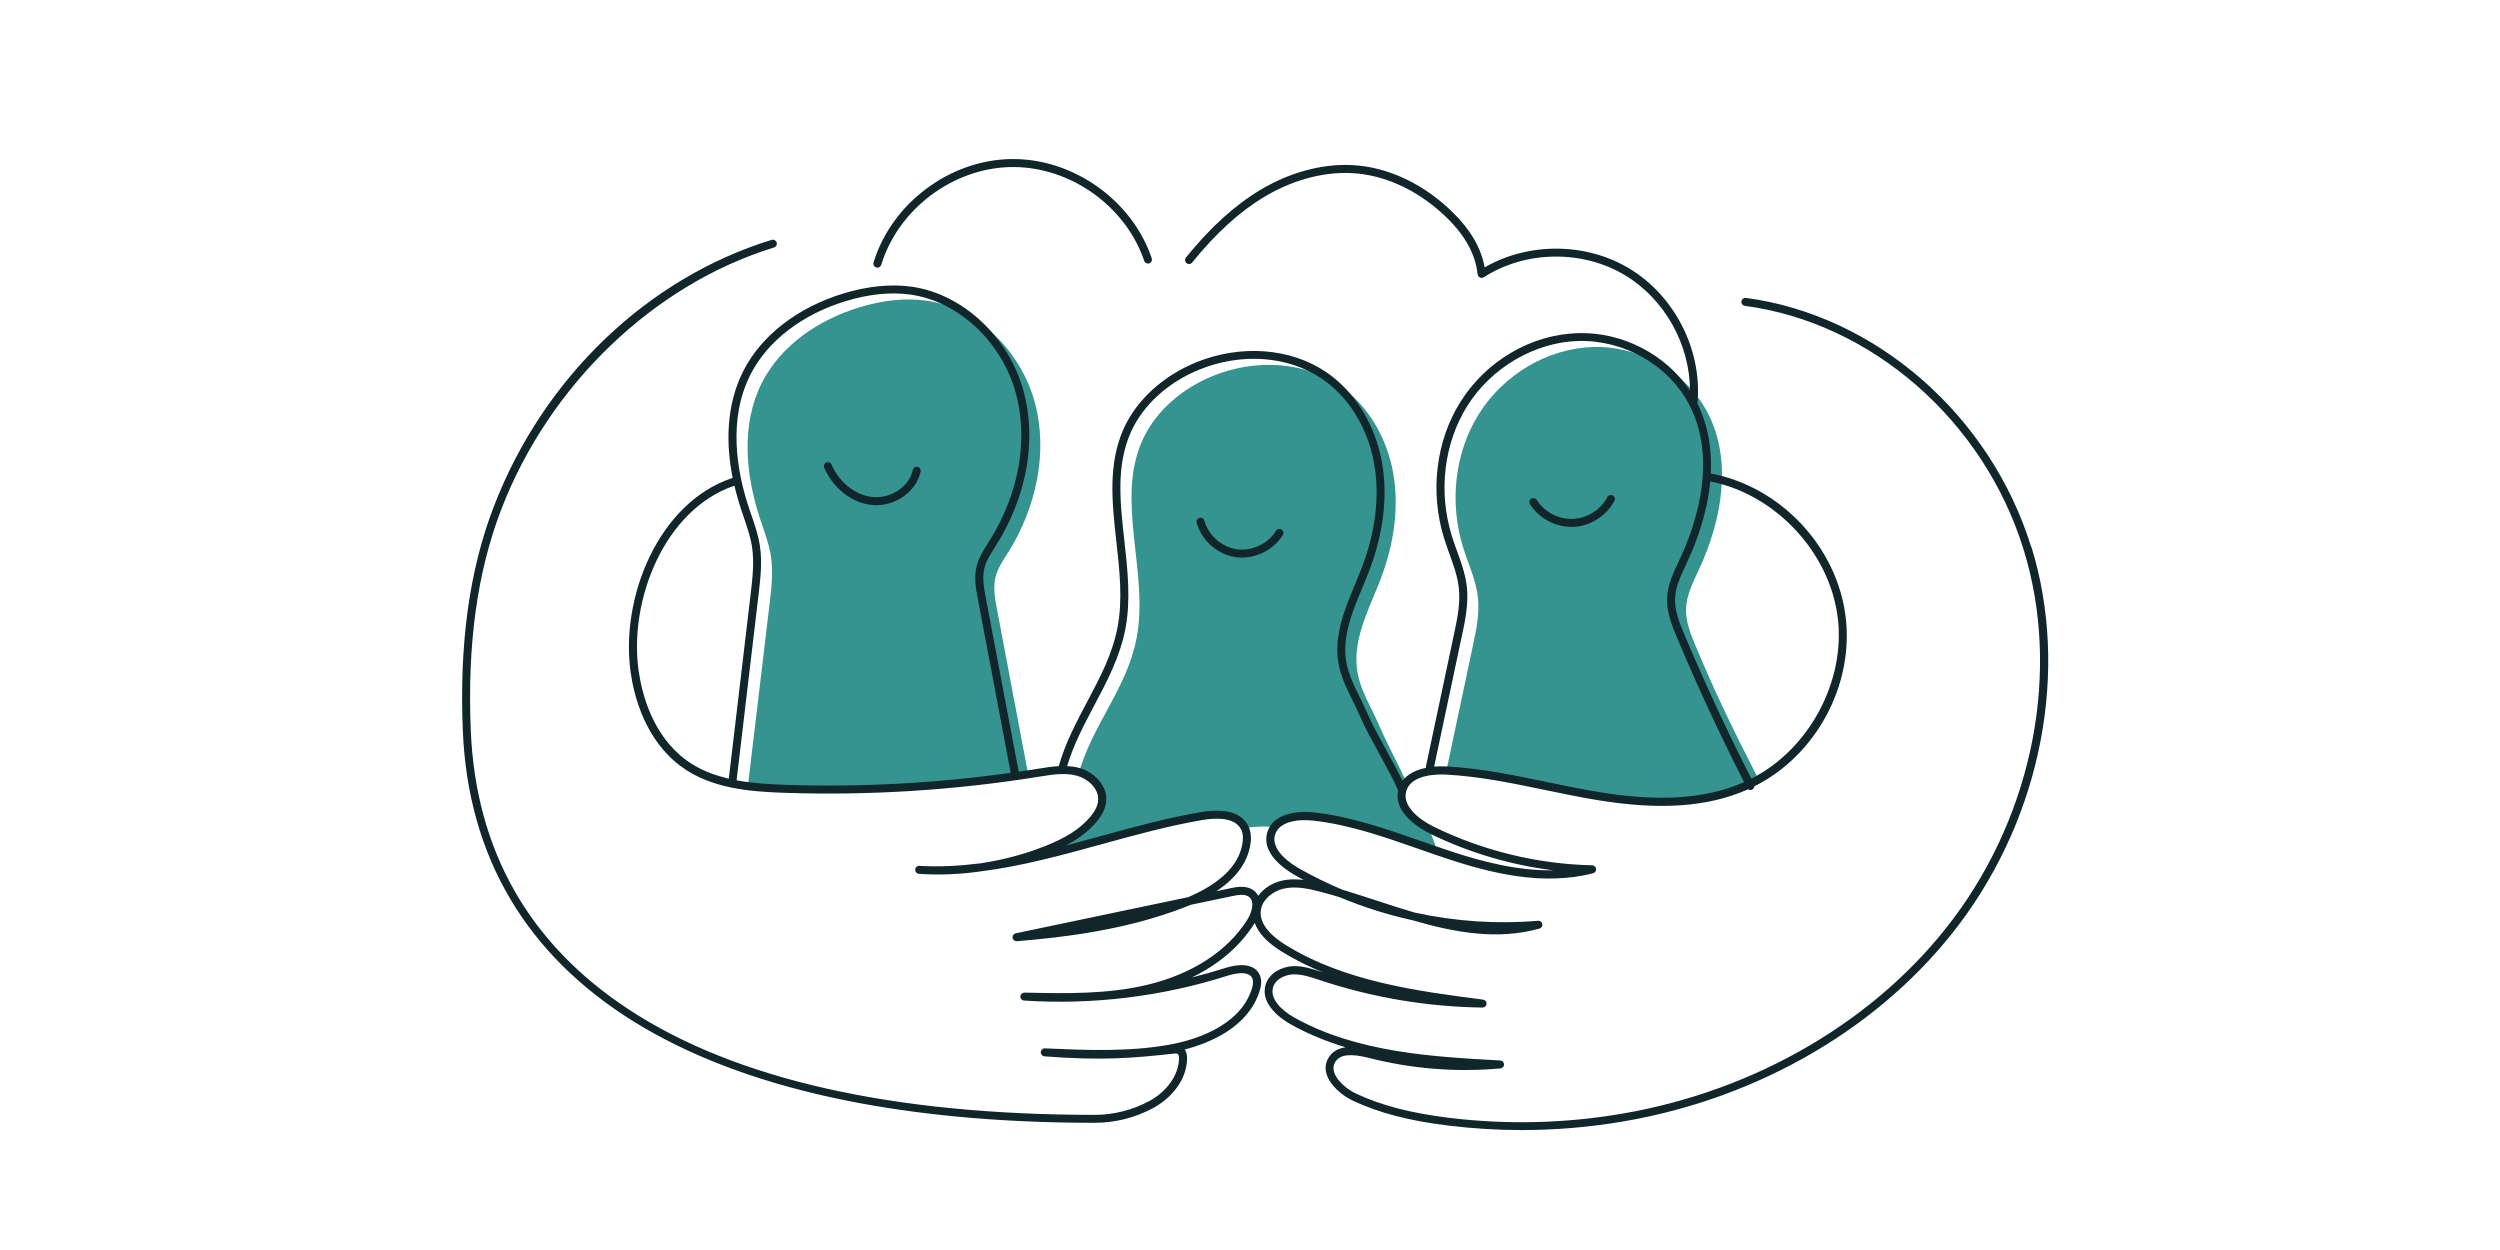 <?xml version="1.0" encoding="UTF-8"?>
<svg id="Layer_1" xmlns="http://www.w3.org/2000/svg" viewBox="0 0 500 250">
  <defs>
    <style>
      .cls-1 {
        fill: #35948f;
      }

      .cls-2 {
        fill: #11262a;
      }
    </style>
  </defs>
  <g>
    <path class="cls-1" d="M339.11,129.15c-1-2.38-1.99-4.86-1.9-7.43.1-2.78,1.44-5.34,2.61-7.87,4.57-9.87,6.73-21.82,1.64-31.44-4.31-8.14-13.58-13.25-22.79-13.01-9.21.24-18.01,5.59-22.9,13.4-4.89,7.81-5.9,17.81-3.17,26.61,1.04,3.34,2.59,6.57,2.98,10.04.36,3.23-.32,6.48-1,9.67-1.86,8.76-3.43,16.2-5.29,24.97,2.36-1.4,26.84,6.17,45.61,6.17,7.03,0,7.79-.89,16.98-4.08-5.04-9.82-8.49-16.83-12.77-27.02Z"/>
    <path class="cls-1" d="M201.66,110.45c5.54-8.88,8.04-19.95,5.28-30.04-2.75-10.09-11.29-18.77-21.64-20.27-4.47-.65-9.05,0-13.37,1.31-8.09,2.45-15.7,7.53-19.53,15.06-4.21,8.26-3.33,18.28-.44,27.09.82,2.51,1.81,4.99,2.21,7.6.5,3.18.12,6.43-.26,9.63-1.47,12.42-2.91,24.32-4.38,36.74,0,0,50.15.4,56.04-3.06-2.19-11.56-4-21.19-6.19-32.75-.39-2.08-.78-4.23-.29-6.29.44-1.84,1.56-3.42,2.56-5.02Z"/>
    <path class="cls-1" d="M280.77,160.89c-1.66-2.68.77-3.83.77-3.83-2.03-4.66-3.69-7.34-5.72-12-2.21-5.06-4.8-8.45-4.52-13.97.28-5.48,3.04-10.48,4.96-15.62,2.48-6.63,3.61-13.88,2.38-20.85-1.24-6.97-5-13.62-10.86-17.58-7.26-4.91-17.06-5.17-25.17-1.87-6.04,2.45-11.43,6.91-14.11,12.85-5.48,12.15,1.33,26.49-1.18,39.59-1.96,10.19-8.85,17.27-11.64,27.27l3.7,1.66,1.08,3.5-1.81,3.87-6.55,4.75.13,1.28,2.43-.38s29.87-10.09,34.31-4c.92-.09,4.24-.47,5.65-.09,5.62-5.87,32.68,4.21,32.68,4.21l-1.53-4.08s-3.32-2.04-4.98-4.72Z"/>
  </g>
  <g>
    <path class="cls-2" d="M183.51,93.36c-.43-.09-.86.19-.95.62-.69,3.32-4.37,5.8-8.05,5.42-3.42-.35-6.64-2.9-8.21-6.49-.18-.41-.65-.59-1.05-.41-.4.18-.59.65-.41,1.05,1.79,4.11,5.53,7.03,9.51,7.44.3.03.6.05.89.05,4.15,0,8.1-2.92,8.89-6.73.09-.43-.19-.86-.62-.95Z"/>
    <path class="cls-2" d="M256.56,107c.23-.38.11-.87-.26-1.1-.38-.23-.87-.11-1.1.26-1.59,2.6-4.82,4.11-7.83,3.69-3.02-.43-5.69-2.78-6.5-5.72-.12-.43-.56-.68-.98-.56-.43.12-.68.56-.56.98.97,3.54,4.19,6.37,7.82,6.88.41.06.82.09,1.23.09,3.25,0,6.49-1.75,8.19-4.53Z"/>
    <path class="cls-2" d="M314.26,105.38c.12,0,.25,0,.37,0,3.42-.14,6.66-2.18,8.25-5.21.21-.39.06-.88-.33-1.08-.39-.21-.88-.05-1.08.33-1.33,2.53-4.04,4.24-6.9,4.36-2.82.13-5.69-1.37-7.23-3.79-.24-.37-.73-.48-1.1-.25-.37.24-.48.73-.25,1.1,1.77,2.78,4.98,4.53,8.27,4.53Z"/>
    <path class="cls-2" d="M175.26,53.49c.08.02.16.04.23.04.34,0,.66-.22.76-.57,3.41-11.15,14.35-19.37,26.01-19.55.13,0,.25,0,.38,0,11.52,0,22.5,7.84,26.2,18.76.14.42.6.64,1.01.5s.64-.6.5-1.01c-3.92-11.56-15.53-19.85-27.72-19.85-.13,0-.27,0-.4,0-12.33.18-23.91,8.88-27.52,20.68-.13.42.11.87.53,1Z"/>
    <path class="cls-2" d="M406.23,109.36c-8.16-26.32-31.08-46.32-57.05-49.78-.44-.06-.84.25-.9.69-.06.44.25.84.69.9,25.36,3.38,47.76,22.93,55.73,48.67,7.49,24.15,2.06,52.53-14.16,74.06-15.11,20.05-39.18,34.2-66.03,38.82-11.45,1.97-23.11,2.25-34.64.85-7.67-.94-13.58-2.47-18.62-4.83-1.77-.83-3.92-2.55-4.44-4.37-.22-.75-.13-1.41.27-2.03.93-1.45,3.07-1.69,6.73-.75,8.59,2.19,17.43,2.89,26.27,2.09.42-.04.74-.39.73-.81s-.34-.76-.76-.78c-13.42-.73-28.64-1.56-41.19-8.58-2.51-1.41-4.95-3.74-4.24-6.07.5-1.64,2.39-2.48,3.93-2.56,1.73-.08,3.5.5,5.21,1.07l.32.11c10.48,3.47,21.38,5.3,32.42,5.45.43,0,.78-.32.81-.74.03-.42-.27-.8-.7-.85-12.97-1.68-27.67-3.58-39.53-10.96-2.41-1.5-5.22-3.89-4.93-6.78.23-2.3,2.49-3.99,4.6-4.46,2.46-.55,5.09.04,7.37.64,1.25.33,2.52.69,3.78,1.07,4.73,1.98,9.64,3.53,14.65,4.63,8.4,2.45,16.94,4.01,25.35,1.65.4-.11.65-.51.57-.91-.07-.41-.45-.69-.86-.65-8.22.71-16.57.13-24.65-1.63-2.62-.76-5.22-1.61-7.81-2.46-2.21-.72-4.46-1.46-6.72-2.14-2.96-1.25-5.85-2.67-8.64-4.25-1.37-.78-5.76-3.57-4.77-6.76.81-2.58,4.45-3.13,7.59-2.79,7.2.79,14.22,3.25,21.02,5.63,2.08.73,4.24,1.49,6.37,2.18,8.07,2.64,18.62,5.33,28.63,2.71.39-.1.64-.47.59-.87-.05-.4-.38-.7-.78-.71-10.93-.24-21.89-2.91-31.69-7.72-3.2-1.57-6.32-4.26-5.5-7.12.98-3.4,6.36-3.39,7.99-3.3,6.65.35,13.33,1.74,19.78,3.08,3.36.7,6.84,1.42,10.28,1.99,12.69,2.11,22.33,1.43,30.32-2.13.13.09.29.15.46.15.12,0,.25-.03.36-.09.25-.13.4-.38.42-.65,12.37-6.17,20-20.3,18.25-34.05-1.79-14-13.09-25.93-26.95-28.52.23-4.64-.44-9.51-2.74-14.12.05-.1.09-.2.1-.32.83-10.49-4.68-21.18-13.71-26.59-8.68-5.2-20.12-5.24-28.87-.2-.73-3.91-2.85-7.54-6.45-11.06-5.43-5.31-12.08-8.61-18.73-9.29-6.33-.65-13.3,1.06-19.61,4.81-5.15,3.07-10.05,7.5-14.96,13.57-.28.34-.23.85.12,1.13.34.28.85.22,1.12-.12,4.79-5.92,9.55-10.24,14.54-13.2,6.01-3.58,12.62-5.21,18.63-4.59,6.29.64,12.6,3.78,17.77,8.84,3.7,3.61,5.71,7.31,6.16,11.31.03.28.2.51.45.63.25.12.54.1.78-.05,8.36-5.36,19.71-5.52,28.23-.41,7.94,4.76,13,13.86,13,23.09-4.75-7.18-13.43-11.76-22.36-11.5-9.37.24-18.39,5.52-23.56,13.77-4.91,7.84-6.12,18.03-3.25,27.27.32,1.04.7,2.08,1.06,3.09.84,2.31,1.63,4.49,1.88,6.81.35,3.14-.33,6.33-.99,9.41l-5.58,26.29c-.02.1-.02.2,0,.3-2.11.42-3.73,1.31-4.69,2.6-.94-1.94-2.06-4-3.17-6.01-1.38-2.5-2.8-5.09-3.81-7.39-.53-1.21-1.07-2.31-1.59-3.37-1.65-3.34-3.07-6.22-2.86-10.23.21-3.97,1.8-7.8,3.35-11.51.53-1.26,1.07-2.57,1.56-3.88,2.75-7.34,3.58-14.7,2.42-21.27-1.35-7.61-5.43-14.21-11.2-18.11-7.11-4.81-17.05-5.55-25.92-1.95-6.65,2.7-11.95,7.54-14.54,13.27-3.2,7.1-2.32,14.97-1.47,22.59.64,5.72,1.3,11.63.23,17.17-1.03,5.38-3.49,10.01-6.08,14.9-2.15,4.05-4.36,8.23-5.67,12.85-1.36.07-2.73.29-4.06.51l-.14.02c-1.27.21-2.55.38-3.82.57,0,0,0-.02,0-.03l-6.56-34.68c-.36-1.89-.76-4.03-.3-5.95.36-1.47,1.18-2.77,2.06-4.15l.4-.64c6.08-9.74,8.04-20.92,5.38-30.68-2.95-10.8-12.12-19.38-22.3-20.85-4.18-.6-8.79-.15-13.72,1.34-9.13,2.77-16.42,8.4-20.01,15.47-3.58,7.04-3.45,14.84-2.15,21.42-14.82,4.87-22.51,23.91-20.4,38.87.67,4.75,2.87,13.51,10.1,18.85,5.97,4.41,13.78,5.03,20.63,5.26,17,.58,34.14-.51,50.93-3.22l.14-.02c2.52-.41,5.12-.83,7.49-.17,2.14.6,4.35,2.51,4.21,4.87-.06,1.07-.59,2.19-1.62,3.4-1.99,2.35-4.82,4.16-9.18,5.87-4.13,1.62-8.46,2.75-12.86,3.39-4.01.5-8.04.72-12.08.49-.45-.04-.82.31-.84.75-.03.44.31.82.75.85,4.09.27,8.23.1,12.3-.49,8.22-1.03,16.33-3.26,24.25-5.44,6.6-1.82,13.42-3.7,20.2-4.85,2.33-.4,6.44-.67,7.69,1.94.37.76.44,1.74.23,2.91-.78,4.29-4.42,7.85-10.84,10.59l-34.48,7.23c-.41.09-.69.48-.63.9.06.42.44.72.86.68,9.48-.78,21.87-2.25,33.55-6.79.4-.16.8-.32,1.18-.48l8.39-1.76c1.19-.25,2.52-.46,3.32.18,1.16.92.59,3.06-.42,4.65-3.94,6.2-11.01,10.78-19.9,12.91-8.04,1.93-16.46,1.75-24.61,1.57-.44.03-.8.33-.82.76s.31.8.75.83c13.61.91,27.67-.81,40.66-4.96.98-.31,4.23-1.2,4.99.51.22.5.19,1.17-.1,2.1-2.48,7.88-12.37,10.44-16.51,11.18-8.2,1.46-16.67,1.09-24.87.73-.43-.03-.81.32-.83.75-.03.44.3.81.74.85,11.53.88,17.51.37,26-.56.3-.03.54,0,.68.09.16.11.24.46.23.95-.08,3.24-2.43,6.57-5.97,8.47-3.35,1.8-7.12,2.75-10.89,2.75-40.52,0-71.87-7.09-93.18-21.07-19.98-13.11-30.62-31.88-31.61-55.79-.72-17.32,1.3-31.84,6.17-44.42,9.61-24.82,30.49-44.82,54.48-52.19.42-.13.66-.58.53-1-.13-.42-.58-.66-1-.53-24.82,7.63-45.57,27.49-55.5,53.14-4.95,12.78-7,27.52-6.27,45.06,2.09,50.55,46.98,78.39,126.39,78.39,4.04,0,8.07-1.01,11.65-2.94,3.21-1.72,6.69-5.21,6.81-9.84.02-.8-.14-1.43-.48-1.88,5.08-1.32,12.71-4.46,14.98-11.67.26-.83.55-2.08.04-3.23-.89-2-3.42-2.51-6.94-1.39-2.2.7-4.43,1.33-6.68,1.89,5.35-2.58,9.63-6.22,12.44-10.64.06-.09.11-.19.17-.28.73,2.01,2.51,3.94,5.31,5.68,2.67,1.66,5.47,3.05,8.35,4.22,0,0,0,0,0,0l-.31-.1c-1.85-.61-3.78-1.25-5.79-1.15-2.09.11-4.66,1.31-5.38,3.69-1.23,4.07,3.51,7.1,4.99,7.93,3.51,1.97,7.22,3.46,11.02,4.61-1.32.18-2.57.73-3.37,1.98-.65,1-.81,2.16-.46,3.34.66,2.3,3.14,4.36,5.3,5.37,5.2,2.44,11.27,4.02,19.11,4.97,4.86.59,9.75.89,14.63.89,6.85,0,13.69-.58,20.47-1.75,27.25-4.69,51.69-19.06,67.04-39.43,16.53-21.93,22.05-50.86,14.41-75.5ZM367.54,123.39c1.64,12.84-5.74,26.5-17.27,32.34-4.81-9.43-9.32-19.13-13.42-28.89-1.05-2.51-1.92-4.78-1.84-7.1.08-2.33,1.14-4.58,2.16-6.76l.37-.8c1.77-3.82,3.92-9.57,4.51-15.89,12.91,2.51,23.81,14.05,25.48,27.1ZM292.36,127.29c.65-3.06,1.39-6.52,1.01-9.92-.28-2.51-1.13-4.88-1.97-7.18-.36-.99-.73-2.01-1.04-3.02-2.73-8.8-1.58-18.5,3.08-25.95,4.81-7.69,13.54-12.8,22.25-13.02,9.13-.24,17.96,4.82,22.07,12.58,5.83,11.02,1.46,23.99-1.66,30.73l-.37.79c-1.09,2.33-2.22,4.73-2.32,7.39-.1,2.85,1.04,5.58,1.96,7.77,4.1,9.78,8.63,19.52,13.45,28.97-7.66,3.36-16.97,3.99-29.25,1.95-3.41-.57-6.87-1.29-10.22-1.98-6.51-1.35-13.25-2.76-20.02-3.11-.88-.05-1.71-.03-2.5.03l5.52-26.03ZM127.73,134.21c-2.01-14.25,5.21-32.37,19.16-37.07.39,1.68.84,3.26,1.32,4.71.18.54.36,1.08.55,1.62.65,1.91,1.33,3.88,1.64,5.86.48,3.1.1,6.31-.26,9.41l-4.38,36.99c-3.07-.71-6.01-1.85-8.55-3.73-6.76-5-8.83-13.29-9.47-17.79ZM156.93,156.95c-3.1-.1-6.4-.29-9.61-.89l4.39-37.13c.38-3.21.77-6.53.26-9.84-.33-2.12-1.03-4.16-1.71-6.13-.18-.53-.36-1.06-.54-1.6-2.34-7.13-4.17-17.51.39-26.48,3.4-6.68,10.34-12.02,19.05-14.66,4.7-1.43,9.08-1.86,13.02-1.29,9.57,1.38,18.2,9.48,20.98,19.69,2.54,9.32.65,20.04-5.19,29.41l-.4.63c-.91,1.43-1.84,2.91-2.26,4.63-.55,2.26-.11,4.58.28,6.62l6.55,34.65c-14.96,2.1-30.15,2.91-45.23,2.4ZM246.17,177.63l-2.89.61c3.85-2.54,6.12-5.6,6.76-9.12.27-1.51.15-2.82-.36-3.89-1.26-2.64-4.6-3.64-9.4-2.83-6.86,1.17-13.72,3.05-20.35,4.88-2.26.62-4.54,1.25-6.83,1.85,2.18-1.12,4.39-2.61,6.15-4.69,1.26-1.49,1.92-2.91,2-4.34.19-3.2-2.63-5.74-5.38-6.51-.81-.23-1.62-.33-2.44-.38,1.28-4.29,3.38-8.26,5.41-12.1,2.54-4.79,5.16-9.74,6.24-15.35,1.11-5.78.44-11.82-.21-17.65-.86-7.75-1.68-15.06,1.34-21.76,2.42-5.36,7.4-9.89,13.68-12.44,8.39-3.41,17.75-2.72,24.42,1.79,5.42,3.66,9.25,9.88,10.52,17.06,1.12,6.29.31,13.35-2.34,20.43-.48,1.27-1.02,2.57-1.54,3.82-1.6,3.83-3.25,7.79-3.47,12.04-.23,4.42,1.28,7.48,3.02,11.02.52,1.05,1.05,2.13,1.56,3.31,1.03,2.36,2.48,4.99,3.87,7.52,1.34,2.42,2.71,4.92,3.7,7.17-1.02,4.61,4.6,7.79,6.4,8.67,7.7,3.78,16.09,6.26,24.62,7.32-7.22.12-14.35-1.79-20.17-3.7-2.12-.69-4.26-1.44-6.34-2.17-6.88-2.41-13.99-4.9-21.37-5.71-3.77-.41-8.19.4-9.29,3.91-1.32,4.22,3.41,7.44,5.5,8.63.58.33,1.16.65,1.75.97-1.42-.18-2.89-.19-4.35.14-1.72.38-3.58,1.43-4.74,3.03-.2-.38-.48-.73-.85-1.03-1.46-1.16-3.53-.73-4.65-.5Z"/>
  </g>
</svg>
